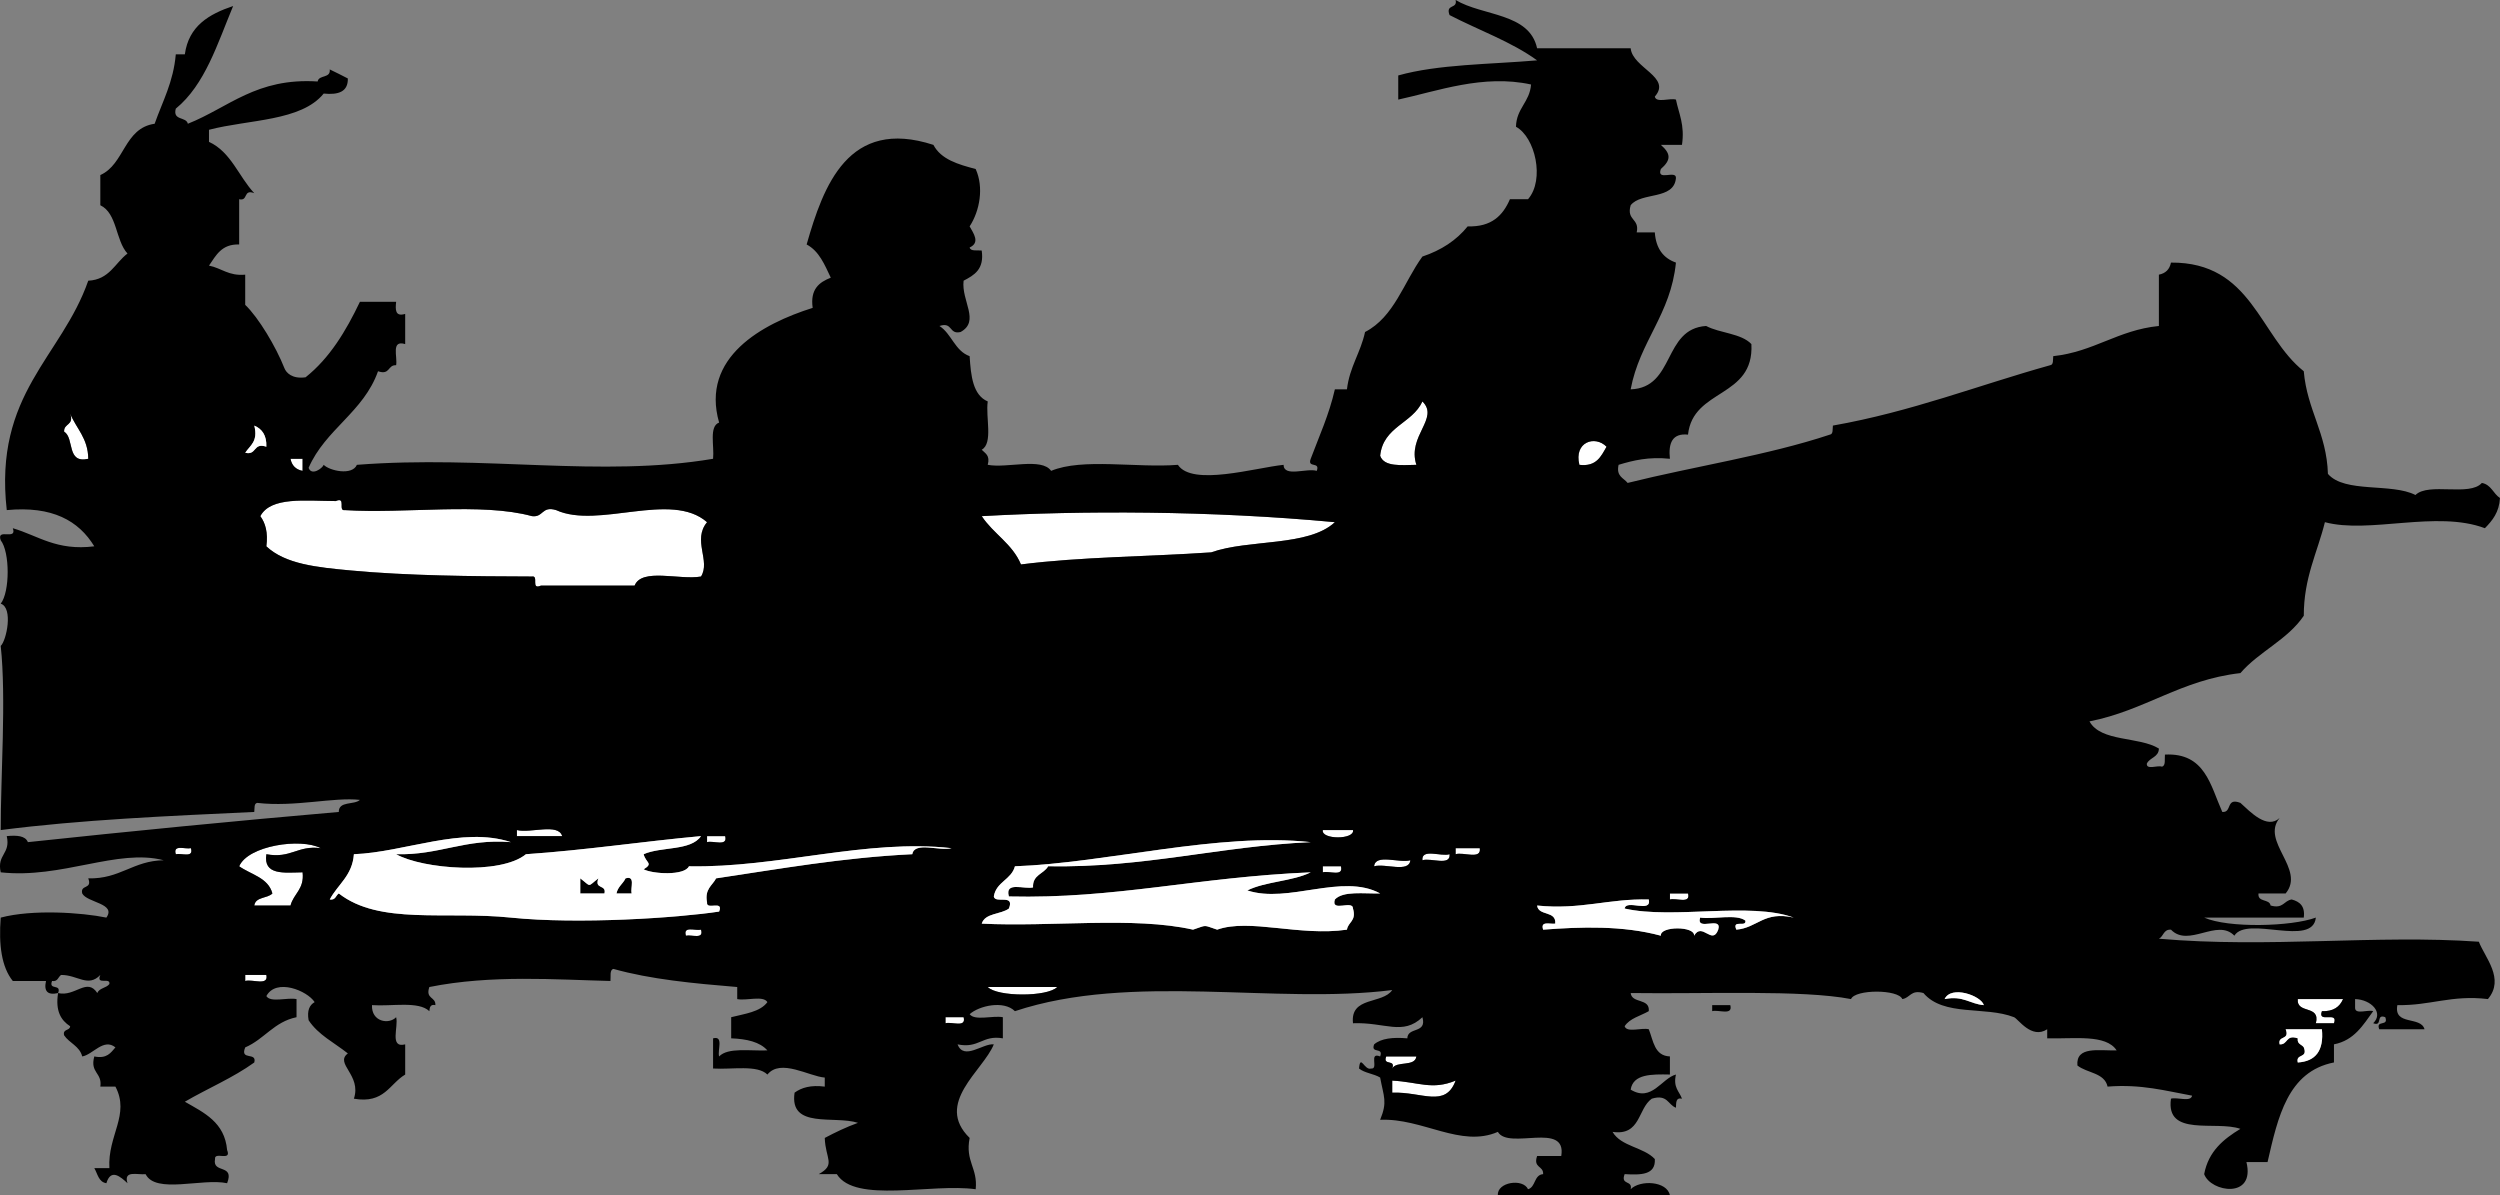 <?xml version="1.0" encoding="utf-8"?>
<!-- Generator: Adobe Illustrator 12.0.1, SVG Export Plug-In . SVG Version: 6.00 Build 51448)  -->
<!DOCTYPE svg PUBLIC "-//W3C//DTD SVG 1.1//EN" "http://www.w3.org/Graphics/SVG/1.1/DTD/svg11.dtd">
<svg  version="1.1" id="Layer_1" xmlns="http://www.w3.org/2000/svg" xmlns:xlink="http://www.w3.org/1999/xlink" width="397.558" height="190.08"
	 viewBox="0 0 397.558 190.08" overflow="visible" enable-background="new 0 0 397.558 190.08" xml:space="preserve">
<rect x="0" y="0" width="397.558" height="190.08" fill="#808080" stroke="none"/>
<g>
	<path fill-rule="evenodd" clip-rule="evenodd" fill="#FFFFFF" d="M226.198,63.84c2.75,2.703-2.456,5.462-0.96,10.08
		c-2.448,0.049-5.144,0.343-5.76-1.44C219.942,67.824,224.601,67.363,226.198,63.84z"/>
	<path fill-rule="evenodd" clip-rule="evenodd" fill="#FFFFFF" d="M11.158,65.76c0.963,2.397,2.838,3.882,2.88,7.2
		c-3.521,0.801-2.16-3.28-3.84-4.32C10.116,67.278,11.821,67.703,11.158,65.76z"/>
	<path fill-rule="evenodd" clip-rule="evenodd" fill="#FFFFFF" d="M255.478,71.04c-0.877,1.523-1.595,3.205-4.32,2.88
		C250.254,70.28,253.635,69.168,255.478,71.04z"/>
	<path fill-rule="evenodd" clip-rule="evenodd" fill="#FFFFFF" d="M46.198,72.96c0.64,0,1.28,0,1.92,0c0,0.64,0,1.28,0,1.92
		C47.046,74.671,46.406,74.031,46.198,72.96z"/>
	<path fill-rule="evenodd" clip-rule="evenodd" fill="#FFFFFF" d="M112.438,83.04c-2.367,2.864,0.599,6.142-0.96,8.64
		c-3.397,0.603-9.417-1.417-10.56,1.44c-4.96,0-9.92,0-14.88,0c-1.706,0.746-0.29-1.63-1.44-1.44
		c-9.408-0.023-19.882-0.125-28.8-0.96c-5.421-0.507-10.412-1.001-13.44-3.84c0.283-2.204-0.149-3.691-0.96-4.8
		c1.666-3.135,7.18-2.42,12-2.4c1.706-0.746,0.29,1.63,1.44,1.44c9.627,0.613,21.723-1.244,29.76,0.96
		c1.837,0.236,1.533-1.667,3.84-0.96C95.142,84.173,106.721,78.021,112.438,83.04z"/>
	<path fill-rule="evenodd" clip-rule="evenodd" fill="#FFFFFF" d="M212.278,83.04c-4.226,3.934-13.657,2.663-19.68,4.8
		c-10.031,0.688-20.736,0.704-30.24,1.92c-1.359-3.281-4.396-4.883-6.24-7.68C171.943,81.187,192.448,81.182,212.278,83.04z"/>
	<path fill-rule="evenodd" clip-rule="evenodd" fill="#FFFFFF" d="M82.198,132c2.177,0.543,6.586-1.146,7.2,0.96c-2.4,0-4.8,0-7.2,0
		C82.198,132.64,82.198,132.32,82.198,132z"/>
	<path fill-rule="evenodd" clip-rule="evenodd" fill="#FFFFFF" d="M210.358,132c1.6,0,3.2,0,4.8,0
		C215.469,133.546,210.046,133.546,210.358,132z"/>
	<path fill-rule="evenodd" clip-rule="evenodd" fill="#FFFFFF" d="M112.438,132.96c0.96,0,1.92,0,2.88,0
		c0.455,1.734-1.891,0.67-2.88,0.96C112.438,133.6,112.438,133.28,112.438,132.96z"/>
	<path fill-rule="evenodd" clip-rule="evenodd" fill="#FFFFFF" d="M50.998,134.88c-3.692-0.492-4.709,1.691-8.64,0.96
		c-0.52,3.399,2.829,2.931,5.76,2.88c0.301,2.701-1.43,3.37-1.92,5.28c-1.92,0-3.84,0-5.76,0c0.186-1.414,2.099-1.101,2.88-1.92
		c-0.674-2.526-3.407-2.993-5.28-4.32C39.435,134.472,47.828,133.212,50.998,134.88z"/>
	<path fill-rule="evenodd" clip-rule="evenodd" fill="#FFFFFF" d="M30.358,134.88c0.493,1.613-1.493,0.747-2.4,0.96
		C27.465,134.228,29.451,135.093,30.358,134.88z"/>
	<path fill-rule="evenodd" clip-rule="evenodd" fill="#FFFFFF" d="M231.478,134.88c1.279,0,2.56,0,3.84,0
		c0.293,1.894-2.636,0.564-3.84,0.96C231.478,135.52,231.478,135.2,231.478,134.88z"/>
	<path fill-rule="evenodd" clip-rule="evenodd" fill="#FFFFFF" d="M230.518,135.84c0.186,1.946-2.991,0.528-4.32,0.96
		C226.011,134.854,229.189,136.271,230.518,135.84z"/>
	<path fill-rule="evenodd" clip-rule="evenodd" fill="#FFFFFF" d="M224.278,136.8c-0.191,2.049-4.022,0.458-5.76,0.96
		C218.708,135.711,222.541,137.303,224.278,136.8z"/>
	<path fill-rule="evenodd" clip-rule="evenodd" fill="#FFFFFF" d="M210.358,137.76c0.96,0,1.92,0,2.88,0
		c0.454,1.734-1.891,0.67-2.88,0.96C210.358,138.399,210.358,138.08,210.358,137.76z"/>
	<path fill-rule="evenodd" clip-rule="evenodd" d="M92.278,139.68c1.807,1.39,1.073,1.39,2.88,0c-0.695,1.815,1.319,0.921,0.96,2.4
		c-1.28,0-2.56,0-3.84,0C92.278,141.28,92.278,140.479,92.278,139.68z"/>
	<path fill-rule="evenodd" clip-rule="evenodd" d="M99.478,139.68c1.613-0.492,0.748,1.493,0.96,2.4c-0.8,0-1.6,0-2.4,0
		C98.242,141.004,99.068,140.55,99.478,139.68z"/>
	<path fill-rule="evenodd" clip-rule="evenodd" fill="#FFFFFF" d="M265.558,142.08c0.96,0,1.92,0,2.88,0
		c0.454,1.734-1.891,0.669-2.88,0.96C265.558,142.72,265.558,142.399,265.558,142.08z"/>
	<path fill-rule="evenodd" clip-rule="evenodd" fill="#FFFFFF" d="M111.478,147.84c0.493,1.613-1.493,0.747-2.4,0.96
		C108.585,147.187,110.571,148.053,111.478,147.84z"/>
	<path fill-rule="evenodd" clip-rule="evenodd" fill="#FFFFFF" d="M38.998,155.04c1.12,0,2.24,0,3.36,0
		c0.385,1.824-2.27,0.61-3.36,0.96C38.998,155.68,38.998,155.36,38.998,155.04z"/>
	<path fill-rule="evenodd" clip-rule="evenodd" fill="#FFFFFF" d="M157.078,156.96c3.68,0,7.36,0,11.04,0
		C166.58,158.545,158.615,158.545,157.078,156.96z"/>
	<path fill-rule="evenodd" clip-rule="evenodd" fill="#FFFFFF" d="M365.398,158.88c2.399,0,4.8,0,7.2,0
		c-0.526,1.234-1.536,1.984-3.36,1.92c-0.745,2.025,2.665-0.105,1.92,1.92c-0.96,0-1.92,0-2.88,0
		C369.033,159.725,365.196,161.322,365.398,158.88z"/>
	<path fill-rule="evenodd" clip-rule="evenodd" d="M272.278,159.84c0.96,0,1.92,0,2.88,0c0.455,1.734-1.891,0.67-2.88,0.96
		C272.278,160.479,272.278,160.16,272.278,159.84z"/>
	<path fill-rule="evenodd" clip-rule="evenodd" fill="#FFFFFF" d="M150.358,161.76c0.96,0,1.92,0,2.88,0
		c0.455,1.734-1.891,0.67-2.88,0.96C150.358,162.399,150.358,162.08,150.358,161.76z"/>
	<path fill-rule="evenodd" clip-rule="evenodd" fill="#FFFFFF" d="M220.438,168c1.6,0,3.2,0,4.8,0
		c-0.216,1.704-3.191,0.648-3.84,1.92C221.991,168.366,219.844,169.553,220.438,168z"/>
	<path fill-rule="evenodd" clip-rule="evenodd" fill="#FFFFFF" d="M221.398,171.84c4.257,0.23,6.303,1.558,10.08,0
		c-1.637,4.41-5.357,1.731-10.08,1.92C221.398,173.12,221.398,172.479,221.398,171.84z"/>
	<path fill-rule="evenodd" clip-rule="evenodd" d="M216.118,169.92c0.209-2.397,0.849,0.372,1.92,0
		c1.273,0.153-0.449-2.689,1.44-1.92c0.593-1.554-1.554-0.367-0.96-1.92c1.115-0.965,3.002-1.158,5.279-0.96
		c0.043-1.877,3.152-0.688,2.4-3.36c-3.144,2.974-5.938,0.765-11.04,0.96c-0.473-4.312,4.69-2.989,6.24-5.28
		c-18.477,2.347-41.391-2.823-60,3.36c-1.786-1.77-5.717-0.858-7.2,0.48c0.821,1.098,3.664,0.176,5.28,0.479c0,1.12,0,2.24,0,3.36
		c-3.286-0.566-3.773,1.666-7.2,0.96c1.002,2.622,4.055-0.209,5.76,0c-1.684,4.192-9.496,9.352-3.84,14.88
		c-0.737,3.777,1.322,4.758,0.96,8.16c-6.99-0.986-19.178,2.306-22.08-2.4c-0.96,0-1.92,0-2.88,0c2.77-1.535,1.068-2.395,0.96-5.76
		c1.674-0.887,3.4-1.72,5.28-2.4c-3.746-1.214-10.95,1.03-10.08-4.8c1.109-0.811,2.596-1.243,4.8-0.96c0-0.479,0-0.96,0-1.439
		c-2.479-0.184-7.027-3.073-9.12-0.48c-1.608-1.592-5.629-0.771-8.64-0.96c0-1.6,0-3.2,0-4.8c1.734-0.455,0.669,1.891,0.96,2.88
		c1.411-1.469,4.909-0.851,7.68-0.96c-1.203-1.356-3.295-1.824-5.76-1.92c0-1.12,0-2.24,0-3.36c2.167-0.553,4.609-0.831,5.76-2.399
		c-0.666-1.095-3.341-0.18-4.8-0.48c0-0.64,0-1.28,0-1.92c-6.947-0.573-13.815-1.225-19.68-2.88c-0.651,0.148-0.398,1.201-0.48,1.92
		c-8.617-0.21-18.945-1.023-28.8,0.96c-0.663,1.943,1.042,1.518,0.96,2.88c-0.816-0.177-0.906,0.374-0.96,0.96
		c-1.717-1.643-5.983-0.737-9.12-0.96c-0.114,2.657,2.693,3.125,3.84,1.92c0.413,1.508-1.122,4.963,1.44,4.32c0,1.6,0,3.2,0,4.8
		c-2.511,1.489-3.317,4.684-8.16,3.84c1.265-3.771-3.116-5.568-0.96-7.2c-2.138-1.702-4.723-2.957-6.24-5.279
		c-0.273-1.554,0.146-2.415,0.96-2.88c-1.171-1.817-6.112-3.858-7.68-0.961c0.666,1.095,3.341,0.18,4.8,0.48c0,0.96,0,1.92,0,2.88
		c-3.585,0.735-5.132,3.508-8.16,4.8c-0.898,2.179,1.907,0.653,1.44,2.4c-3.343,2.417-7.4,4.12-11.04,6.24
		c3.049,1.75,6.337,3.263,6.72,7.68c0.769,1.889-2.073,0.167-1.92,1.44c-0.464,2.384,3.151,0.688,1.92,3.84
		c-3.956-0.845-11.361,1.761-12.96-1.44c-1.3,0.14-3.555-0.675-2.88,1.44c-1.101-1.021-2.644-2.405-3.36,0
		c-1.246-0.194-1.386-1.495-1.92-2.4c0.8,0,1.6,0,2.4,0c-0.299-5.213,3.314-8.493,0.96-12.96c-0.8,0-1.6,0-2.4,0
		c0.331-2.25-1.685-2.155-0.96-4.8c2.01,0.41,2.613-0.588,3.36-1.44c-1.88-1.535-3.606,1.176-5.28,1.44
		c-0.422-1.657-2.046-2.113-2.88-3.36c-0.264-1.064,0.917-0.684,0.96-1.439c-1.455-0.945-2.376-2.424-1.92-5.28
		c2.699,0.647,4.596-2.539,6.24,0c0.302-0.818,1.45-0.79,1.92-1.44c0.19-1.15-2.187,0.267-1.44-1.439
		c-1.973,2.041-3.618-0.025-6.24,0c-0.488,0.312-0.497,1.104-1.44,0.96c-0.593,1.553,1.553,0.366,0.96,1.92
		c-1.653,0.373-2.293-0.268-1.92-1.92c-1.76,0-3.52,0-5.28,0c-1.784-2.216-2.26-5.739-1.92-10.08c5.052-1.344,12.884-0.811,16.8,0
		c1.62-2.279-3.068-2.357-3.84-3.84c-0.359-1.479,1.655-0.585,0.96-2.4c5.086,0.126,7.105-2.814,12-2.88
		c-7.376-1.914-16.197,2.986-25.92,1.92c-0.646-2.886,1.606-2.874,0.96-5.76c1.593-0.153,2.953-0.072,3.36,0.96
		c16.34-1.739,32.798-3.362,49.44-4.8c-0.025-1.785,2.447-1.073,3.36-1.92c-4.156-0.472-10.34,1.177-16.32,0.479
		c-0.562,0.078-0.405,0.875-0.48,1.44c-13.756,0.645-27.564,1.235-40.32,2.88c-0.018-8.436,0.897-21.009,0-29.28
		c0.917-0.858,2.01-6.068,0-6.72c1.471-1.876,1.471-8.204,0-10.08c-0.745-2.025,2.665,0.105,1.92-1.92
		c4.08,1.2,6.936,3.625,12.96,2.88c-2.485-4.075-6.673-6.447-13.92-5.76c-2.088-18.568,8.696-24.264,12.96-36.48
		c3.361-0.159,4.239-2.8,6.24-4.32c-1.918-2.082-1.615-6.385-4.32-7.68c0-1.6,0-3.2,0-4.8c3.877-1.723,3.745-7.455,8.64-8.16
		c1.249-3.552,2.979-6.62,3.36-11.04c0.48,0,0.96,0,1.44,0c0.613-4.507,3.845-6.395,7.68-7.68c-2.497,5.983-4.456,12.504-9.12,16.32
		c-0.522,1.962,1.652,1.228,1.92,2.4c6.525-2.594,10.892-7.348,20.64-6.72c0.175-1.105,2.102-0.459,1.92-1.92
		c0.963,0.477,1.943,0.937,2.88,1.44c0.052,2.132-1.524,2.636-3.84,2.4c-3.576,4.424-11.9,4.099-18.24,5.76c0,0.64,0,1.28,0,1.92
		c3.509,1.611,4.723,5.517,7.2,8.16c-1.815-0.695-0.921,1.319-2.4,0.96c0,2.4,0,4.8,0,7.2c-2.814-0.095-3.685,1.754-4.8,3.36
		c2.003,0.397,3.12,1.68,5.76,1.44c0,1.6,0,3.2,0,4.8c2.126,2.031,4.879,6.639,6.24,10.08c0.276,0.698,1.201,1.745,3.36,1.44
		c3.831-3.049,6.415-7.345,8.64-12c1.92,0,3.84,0,5.76,0c-0.134,1.254-0.162,2.402,1.44,1.92c0,1.6,0,3.2,0,4.8
		c-2.297-0.697-1.193,2.007-1.44,3.36c-1.362-0.082-0.937,1.623-2.88,0.96c-2.298,6.502-8.374,9.226-11.04,15.36
		c0.48,1.347,2.22,0.049,2.4-0.48c0.925,0.946,4.532,1.756,5.28,0c20.392-1.583,38.708,2.068,56.64-0.96
		c0.22-2.02-0.678-5.158,0.96-5.76c-2.965-10.375,6.856-15.709,14.88-18.24c-0.421-2.981,1.044-4.076,2.88-4.8
		c-0.98-2.059-1.846-4.234-3.84-5.28c2.671-9.37,6.645-20.232,20.16-15.84c1.208,2.312,3.934,3.106,6.72,3.84
		c1.317,2.892,0.667,6.641-0.96,9.12c0.596,1.092,1.727,2.571,0,3.36c0.148,0.651,1.202,0.398,1.92,0.48
		c0.437,2.997-1.2,3.92-2.88,4.8c-0.387,3.206,2.662,6.435-0.48,8.16c-1.886,0.446-1.211-1.669-3.36-0.96
		c1.95,1.25,2.441,3.959,4.8,4.8c0.196,3.165,0.528,6.192,2.88,7.2c-0.362,2.518,0.889,6.648-0.96,7.68
		c0.542,0.578,1.37,0.87,0.96,2.4c3.096,0.584,8.564-1.204,10.08,0.96c4.959-2.081,13.645-0.436,20.16-0.96
		c2.261,3.462,12.317,0.462,16.8,0c0.059,2.021,3.684,0.477,5.28,0.96c0.593-1.553-1.554-0.367-0.96-1.92
		c1.352-3.608,2.919-7,3.84-11.04c0.64,0,1.28,0,1.92,0c0.42-3.58,2.174-5.827,2.88-9.12c4.646-2.395,6.158-7.922,9.12-12
		c3.001-0.999,5.414-2.585,7.2-4.8c3.807,0.127,5.613-1.747,6.72-4.32c0.96,0,1.92,0,2.88,0c2.7-3.11,1.127-9.886-1.92-11.52
		c0.077-2.963,2.183-3.897,2.4-6.72c-7.598-1.674-14.935,1.064-21.12,2.4c0-1.28,0-2.56,0-3.84c6.368-1.792,14.566-1.754,22.08-2.4
		c-4.08-2.96-9.282-4.798-13.92-7.2c-0.695-1.815,1.318-0.921,0.96-2.4c4.295,2.585,11.741,2.019,12.96,7.68c4.96,0,9.92,0,14.88,0
		c0.306,3.15,6.581,4.586,3.84,7.68c0.207,1.073,2.365,0.194,3.36,0.48c0.461,2.258,1.429,4.011,0.96,7.2c-1.12,0-2.24,0-3.36,0
		c1.629,1.427,1.629,2.413,0,3.84c-0.74,2.02,2.483,0.076,2.4,1.44c-0.301,3.54-5.515,2.166-7.2,4.32
		c-0.712,2.472,1.455,2.064,0.96,4.32c0.96,0,1.92,0,2.88,0c0.178,2.542,1.342,4.099,3.36,4.8c-0.827,8.293-5.757,12.484-7.2,20.16
		c7.102-0.258,5.095-9.625,12-10.08c2.197,1.163,5.562,1.158,7.2,2.88c0.454,8.614-9.292,7.028-10.08,14.4
		c-2.5-0.26-3.145,1.335-2.88,3.84c-3.386-0.346-5.824,0.256-8.16,0.96c-0.417,1.856,0.803,2.077,1.439,2.88
		c10.632-2.648,22.192-4.368,32.16-7.68c0.562-0.078,0.405-0.875,0.48-1.44c12.512-2.208,23.052-6.388,34.56-9.6
		c0.562-0.078,0.405-0.875,0.48-1.44c6.497-0.702,10.259-4.141,16.8-4.8c0-2.72,0-5.44,0-8.16c1.071-0.208,1.711-0.849,1.92-1.92
		c12.88-0.08,14.005,11.595,21.12,17.28c0.532,6.188,3.635,9.805,3.84,16.32c2.658,3.102,10.112,1.407,13.92,3.36
		c2.101-2.06,8.609,0.29,10.561-1.92c1.486,0.274,1.812,1.708,2.88,2.4c-0.125,2.276-1.212,3.588-2.4,4.8
		c-7.683-2.897-18.398,0.942-25.44-0.96c-1.207,4.873-3.361,8.798-3.359,14.88c-2.574,3.826-7.117,5.683-10.08,9.12
		c-9.483,1.076-15.172,5.948-24,7.68c1.816,3.304,7.869,2.37,11.04,4.32c-0.032,1.408-1.467,1.413-1.92,2.399
		c-0.081,1.041,1.702,0.218,2.399,0.48c0.651-0.148,0.398-1.202,0.48-1.92c6.407-0.327,7.234,4.925,9.12,9.12
		c1.595,0.155,0.521-2.359,2.88-1.44c1.58,1.434,4.229,4.269,6.24,2.4c-3.069,3.744,4.168,8.116,0.96,12c-1.44,0-2.88,0-4.32,0
		c-0.182,1.461,1.745,0.814,1.92,1.92c2.02,0.579,2.104-0.775,3.36-0.96c1.26,0.34,2.158,1.042,1.92,2.88c-5.28,0-10.561,0-15.84,0
		c3.836,1.706,13.88,1.438,17.76,0c-0.496,4.783-10.939-0.38-12.96,2.88c-2.708-2.824-7.283,1.953-10.08-0.96
		c-1.203-0.083-1.165,1.075-1.92,1.44c17.487,1.529,34.479-0.674,50.88,0.479c0.956,2.511,4.17,5.885,1.44,9.12
		c-5.817-0.697-9.171,1.07-14.4,0.96c-0.616,3.337,3.745,1.695,4.32,3.84c-2.4,0-4.801,0-7.2,0c-0.594-1.553,1.553-0.366,0.96-1.92
		c-1.554-0.593-0.367,1.554-1.92,0.96c1.708-1.65-0.302-3.757-2.88-3.84c0,0.48,0,0.96,0,1.44c0.06,1.06,2.036,0.203,2.88,0.479
		c-1.614,2.226-3.025,4.655-6.24,5.28c0,0.96,0,1.92,0,2.88c-7.354,1.446-8.915,8.685-10.56,15.84c-1.12,0-2.24,0-3.36,0
		c1.459,5.916-5.67,4.813-6.72,1.92c0.683-3.637,3.073-5.566,5.76-7.2c-3.91-1.37-11.929,1.369-11.04-4.8
		c0.994-0.285,3.153,0.594,3.36-0.479c-4.201-0.76-8.057-1.864-13.44-1.44c-0.488-2.232-3.3-2.14-4.8-3.36
		c-0.25-3.129,3.437-2.322,6.24-2.399c-1.694-2.627-6.839-1.802-11.04-1.92c0-0.48,0-0.96,0-1.44
		c-2.501,1.639-4.617-1.661-5.28-1.92c-4.593-1.792-11.199-0.061-14.4-3.84c-2.019-0.579-2.104,0.775-3.359,0.96
		c-0.637-1.575-7.523-1.575-8.16,0c-7.791-1.504-23.055-0.789-35.04-0.96c0.197,1.723,3.077,0.763,2.88,2.88
		c-1.321,0.759-3.025,1.135-3.84,2.4c0.357,1.082,2.692,0.188,3.84,0.479c0.732,1.827,0.884,4.236,3.36,4.32c0,0.96,0,1.92,0,2.88
		c-2.938-0.058-5.852-0.091-6.24,2.4c3.338,2.045,4.919-1.792,7.2-2.4c-0.479,2.079,0.536,2.664,0.96,3.84
		c-1.024-0.225-0.914,0.686-0.96,1.44c-1.288-0.473-1.327-2.194-3.84-1.44c-2.256,1.584-1.741,5.939-6.24,5.28
		c1.339,2.341,4.946,2.413,6.72,4.32c0.161,2.561-2.253,2.546-4.8,2.399c-0.695,1.815,1.318,0.921,0.96,2.4
		c1.49-1.52,5.779-1.317,6.24,0.96c-9.12,0-18.24,0-27.36,0c-0.155-2.111,3.999-2.721,4.8-0.96c1.248-0.353,0.917-2.283,2.4-2.4
		c0.082-1.361-1.623-0.937-0.96-2.88c1.279,0,2.56,0,3.84,0c0.934-5.573-8.381-0.899-10.08-3.84
		c-5.901,2.58-11.973-2.222-18.72-1.92c1.186-2.89,0.576-3.605,0-6.72C218.489,170.749,216.997,170.641,216.118,169.92z
		 M219.478,72.48c0.616,1.783,3.312,1.489,5.76,1.44c-1.496-4.618,3.71-7.377,0.96-10.08
		C224.601,67.363,219.942,67.824,219.478,72.48z M10.198,68.64c1.68,1.04,0.319,5.121,3.84,4.32c-0.042-3.318-1.917-4.803-2.88-7.2
		C11.821,67.703,10.116,67.278,10.198,68.64z M38.998,72c1.886,0.445,1.211-1.669,3.36-0.96c0.064-1.825-0.686-2.834-1.92-3.36
		C41.076,70.238,39.749,70.831,38.998,72z M251.158,73.92c2.726,0.325,3.443-1.356,4.32-2.88
		C253.635,69.168,250.254,70.28,251.158,73.92z M48.118,74.88c0-0.64,0-1.28,0-1.92c-0.64,0-1.28,0-1.92,0
		C46.406,74.031,47.046,74.671,48.118,74.88z M88.438,81.12c-2.308-0.708-2.003,1.196-3.84,0.96
		c-8.037-2.204-20.133-0.347-29.76-0.96c-1.15,0.19,0.266-2.187-1.44-1.44c-4.82-0.02-10.334-0.734-12,2.4
		c0.811,1.109,1.243,2.596,0.96,4.8c3.028,2.838,8.019,3.333,13.44,3.84c8.917,0.834,19.392,0.937,28.8,0.96
		c1.15-0.19-0.266,2.187,1.44,1.44c4.96,0,9.92,0,14.88,0c1.142-2.858,7.163-0.837,10.56-1.44c1.559-2.498-1.406-5.776,0.96-8.64
		C106.721,78.021,95.142,84.173,88.438,81.12z M156.118,82.08c1.844,2.796,4.881,4.398,6.24,7.68
		c9.504-1.216,20.208-1.231,30.24-1.92c6.023-2.137,15.455-0.866,19.68-4.8C192.448,81.182,171.943,81.187,156.118,82.08z
		 M82.198,132.96c2.4,0,4.8,0,7.2,0c-0.614-2.106-5.023-0.417-7.2-0.96C82.198,132.32,82.198,132.64,82.198,132.96z M215.158,132
		c-1.6,0-3.2,0-4.8,0C210.046,133.546,215.469,133.546,215.158,132z M113.878,139.68c10.166-1.514,20.062-3.297,31.2-3.84
		c0.329-2.071,4.358-0.441,6.24-0.96c-13.485-1.527-27.651,3.155-41.76,2.88c-0.719,1.536-5.792,1.229-7.2,0.48
		c1.611-0.987,0.337-0.992,0-2.4c2.756-1.243,7.506-0.493,9.12-2.88c-9.376,0.863-18.256,2.224-27.84,2.88
		c-4.026,3.324-16.388,2.396-20.64,0c6.904,0.184,10.932-2.509,18.24-1.92c-7.699-2.555-16.924,1.618-24.96,1.92
		c-0.25,3.43-2.566,4.794-3.84,7.2c0.943,0.144,0.952-0.648,1.44-0.96c6.475,5.056,16.963,2.771,27.36,3.84
		c10.708,1.102,26.549,0.045,33.12-0.96c0.769-1.889-2.073-0.167-1.92-1.44C112.027,141.349,113.279,140.841,113.878,139.68z
		 M112.438,133.92c0.989-0.29,3.334,0.774,2.88-0.96c-0.96,0-1.92,0-2.88,0C112.438,133.28,112.438,133.6,112.438,133.92z
		 M160.438,144.479c-1.28,0.961-3.791,0.689-4.32,2.4c10.959,0.562,24.212-1.172,33.6,0.96c2.333-0.767,1.507-0.767,3.84,0
		c5.151-1.83,13.097,1.099,20.64,0c0.185-1.255,1.539-1.341,0.96-3.36c-0.008-1.432-3.557,0.678-2.88-1.439
		c1.325-1.395,4.542-0.898,7.2-0.96c-6.043-3.286-14.622,1.669-21.12-0.48c2.883-1.437,7.199-1.44,10.08-2.88
		c-18.3,0.782-30.952,4.24-48,3.84c-0.684-2.443,2.417-1.103,3.84-1.439c-0.109-2.029,1.715-2.125,2.4-3.36
		c15.457,0.257,27.212-3.188,41.76-3.84c-14.714-1.589-32.367,3.315-47.04,3.84c-0.571,2.149-2.985,2.455-3.36,4.8
		C158.256,143.782,161.405,142.072,160.438,144.479z M38.038,137.76c1.873,1.327,4.606,1.794,5.28,4.32
		c-0.781,0.819-2.694,0.506-2.88,1.92c1.92,0,3.84,0,5.76,0c0.49-1.91,2.221-2.579,1.92-5.28c-2.931,0.051-6.28,0.52-5.76-2.88
		c3.931,0.731,4.948-1.452,8.64-0.96C47.828,133.212,39.435,134.472,38.038,137.76z M27.958,135.84
		c0.907-0.213,2.893,0.653,2.4-0.96C29.451,135.093,27.465,134.228,27.958,135.84z M231.478,135.84
		c1.204-0.396,4.133,0.934,3.84-0.96c-1.28,0-2.561,0-3.84,0C231.478,135.2,231.478,135.52,231.478,135.84z M226.198,136.8
		c1.329-0.432,4.506,0.986,4.32-0.96C229.189,136.271,226.011,134.854,226.198,136.8z M218.518,137.76
		c1.737-0.502,5.568,1.089,5.76-0.96C222.541,137.303,218.708,135.711,218.518,137.76z M210.358,138.72
		c0.989-0.29,3.334,0.774,2.88-0.96c-0.96,0-1.92,0-2.88,0C210.358,138.08,210.358,138.399,210.358,138.72z M265.558,143.04
		c0.989-0.291,3.334,0.774,2.88-0.96c-0.96,0-1.92,0-2.88,0C265.558,142.399,265.558,142.72,265.558,143.04z M244.438,144
		c0.196,1.723,3.077,0.763,2.88,2.88c-0.851,0.109-2.404-0.483-1.92,0.96c5.945-0.453,12.639-0.69,18.72,0.96
		c-0.189-1.553,5.47-1.553,5.28,0c1.287-2.245,2.882,1.614,3.84-0.96c0.688-2.288-3.568,0.368-2.88-1.92
		c2.249,0.311,5.748-0.628,7.2,0.479c0.19,1.15-2.187-0.266-1.44,1.44c3.387-0.293,4.363-2.996,9.12-1.92
		c-6.894-2.547-19.19,0.31-26.88-1.44c0.234-1.525,4.327,0.808,3.84-1.439C255.789,142.871,251.39,144.713,244.438,144z
		 M109.078,148.8c0.907-0.213,2.893,0.653,2.4-0.96C110.571,148.053,108.585,147.187,109.078,148.8z M38.998,156
		c1.091-0.35,3.745,0.864,3.36-0.96c-1.12,0-2.24,0-3.36,0C38.998,155.36,38.998,155.68,38.998,156z M168.118,156.96
		c-3.68,0-7.36,0-11.04,0C158.615,158.545,166.58,158.545,168.118,156.96z M315.478,159.84c-0.414-1.505-5.211-3.211-6.24-0.96
		C312.233,158.285,313.25,159.667,315.478,159.84z M368.278,162.72c0.96,0,1.92,0,2.88,0c0.745-2.025-2.665,0.105-1.92-1.92
		c1.824,0.064,2.834-0.686,3.36-1.92c-2.4,0-4.801,0-7.2,0C365.196,161.322,369.033,159.725,368.278,162.72z M150.358,162.72
		c0.989-0.29,3.334,0.774,2.88-0.96c-0.96,0-1.92,0-2.88,0C150.358,162.08,150.358,162.399,150.358,162.72z M362.518,166.08
		c1.361,0.082,0.937-1.623,2.88-0.96c-0.144,0.943,0.647,0.951,0.96,1.439c0.694,1.815-1.319,0.922-0.96,2.4
		c2.862-0.177,4.171-1.909,3.84-5.28c-1.92,0-3.84,0-5.76,0C364.172,165.495,362.159,164.601,362.518,166.08z M221.398,169.92
		c0.648-1.271,3.624-0.216,3.84-1.92c-1.6,0-3.2,0-4.8,0C219.844,169.553,221.991,168.366,221.398,169.92z M221.398,173.76
		c4.723-0.188,8.443,2.49,10.08-1.92c-3.777,1.558-5.823,0.23-10.08,0C221.398,172.479,221.398,173.12,221.398,173.76z"/>
	<path fill-rule="evenodd" clip-rule="evenodd" fill="#FFFFFF" d="M40.438,67.68c1.234,0.526,1.984,1.536,1.92,3.36
		c-2.149-0.709-1.475,1.405-3.36,0.96C39.749,70.831,41.076,70.238,40.438,67.68z"/>
	<path fill-rule="evenodd" clip-rule="evenodd" fill="#FFFFFF" d="M112.438,143.52c-0.153,1.273,2.689-0.448,1.92,1.44
		c-6.571,1.005-22.412,2.062-33.12,0.96c-10.397-1.069-20.885,1.216-27.36-3.84c-0.488,0.312-0.497,1.104-1.44,0.96
		c1.274-2.406,3.59-3.771,3.84-7.2c8.036-0.302,17.261-4.475,24.96-1.92c-7.309-0.589-11.336,2.104-18.24,1.92
		c4.252,2.396,16.614,3.324,20.64,0c9.583-0.656,18.464-2.017,27.84-2.88c-1.613,2.387-6.363,1.637-9.12,2.88
		c0.337,1.408,1.611,1.413,0,2.4c1.407,0.748,6.481,1.056,7.2-0.48c14.109,0.275,28.275-4.407,41.76-2.88
		c-1.882,0.519-5.912-1.111-6.24,0.96c-11.137,0.543-21.034,2.326-31.2,3.84C113.279,140.841,112.027,141.349,112.438,143.52z
		 M92.278,142.08c1.28,0,2.56,0,3.84,0c0.359-1.479-1.655-0.585-0.96-2.4c-1.807,1.39-1.073,1.39-2.88,0
		C92.278,140.479,92.278,141.28,92.278,142.08z M98.038,142.08c0.8,0,1.6,0,2.4,0c-0.213-0.907,0.653-2.893-0.96-2.4
		C99.068,140.55,98.242,141.004,98.038,142.08z"/>
	<path fill-rule="evenodd" clip-rule="evenodd" fill="#FFFFFF" d="M158.038,142.56c0.375-2.345,2.79-2.65,3.36-4.8
		c14.673-0.524,32.326-5.429,47.04-3.84c-14.548,0.652-26.303,4.097-41.76,3.84c-0.685,1.235-2.509,1.331-2.4,3.36
		c-1.423,0.337-4.523-1.004-3.84,1.439c17.048,0.4,29.7-3.058,48-3.84c-2.881,1.439-7.197,1.443-10.08,2.88
		c6.498,2.149,15.077-2.806,21.12,0.48c-2.658,0.062-5.875-0.435-7.2,0.96c-0.677,2.117,2.872,0.008,2.88,1.439
		c0.579,2.02-0.775,2.105-0.96,3.36c-7.543,1.099-15.489-1.83-20.64,0c-2.333-0.767-1.507-0.767-3.84,0
		c-9.388-2.132-22.641-0.398-33.6-0.96c0.529-1.711,3.041-1.439,4.32-2.4C161.405,142.072,158.256,143.782,158.038,142.56z"/>
	<path fill-rule="evenodd" clip-rule="evenodd" fill="#FFFFFF" d="M309.238,158.88c1.029-2.251,5.826-0.545,6.24,0.96
		C313.25,159.667,312.233,158.285,309.238,158.88z"/>
	<path fill-rule="evenodd" clip-rule="evenodd" fill="#FFFFFF" d="M363.478,163.68c1.92,0,3.84,0,5.76,0
		c0.331,3.371-0.978,5.104-3.84,5.28c-0.359-1.479,1.654-0.585,0.96-2.4c-0.312-0.488-1.104-0.496-0.96-1.439
		c-1.943-0.663-1.519,1.042-2.88,0.96C362.159,164.601,364.172,165.495,363.478,163.68z"/>
	<path fill-rule="evenodd" clip-rule="evenodd" fill="#FFFFFF" d="M262.198,143.04c0.487,2.247-3.605-0.086-3.84,1.439
		c7.689,1.75,19.986-1.106,26.88,1.44c-4.757-1.076-5.733,1.627-9.12,1.92c-0.746-1.706,1.631-0.29,1.44-1.44
		c-1.452-1.107-4.951-0.169-7.2-0.479c-0.688,2.288,3.568-0.368,2.88,1.92c-0.958,2.574-2.553-1.285-3.84,0.96
		c0.189-1.553-5.47-1.553-5.28,0c-6.081-1.65-12.774-1.413-18.72-0.96c-0.484-1.443,1.069-0.851,1.92-0.96
		c0.197-2.117-2.684-1.157-2.88-2.88C251.39,144.713,255.789,142.871,262.198,143.04z"/>
</g>
</svg>
